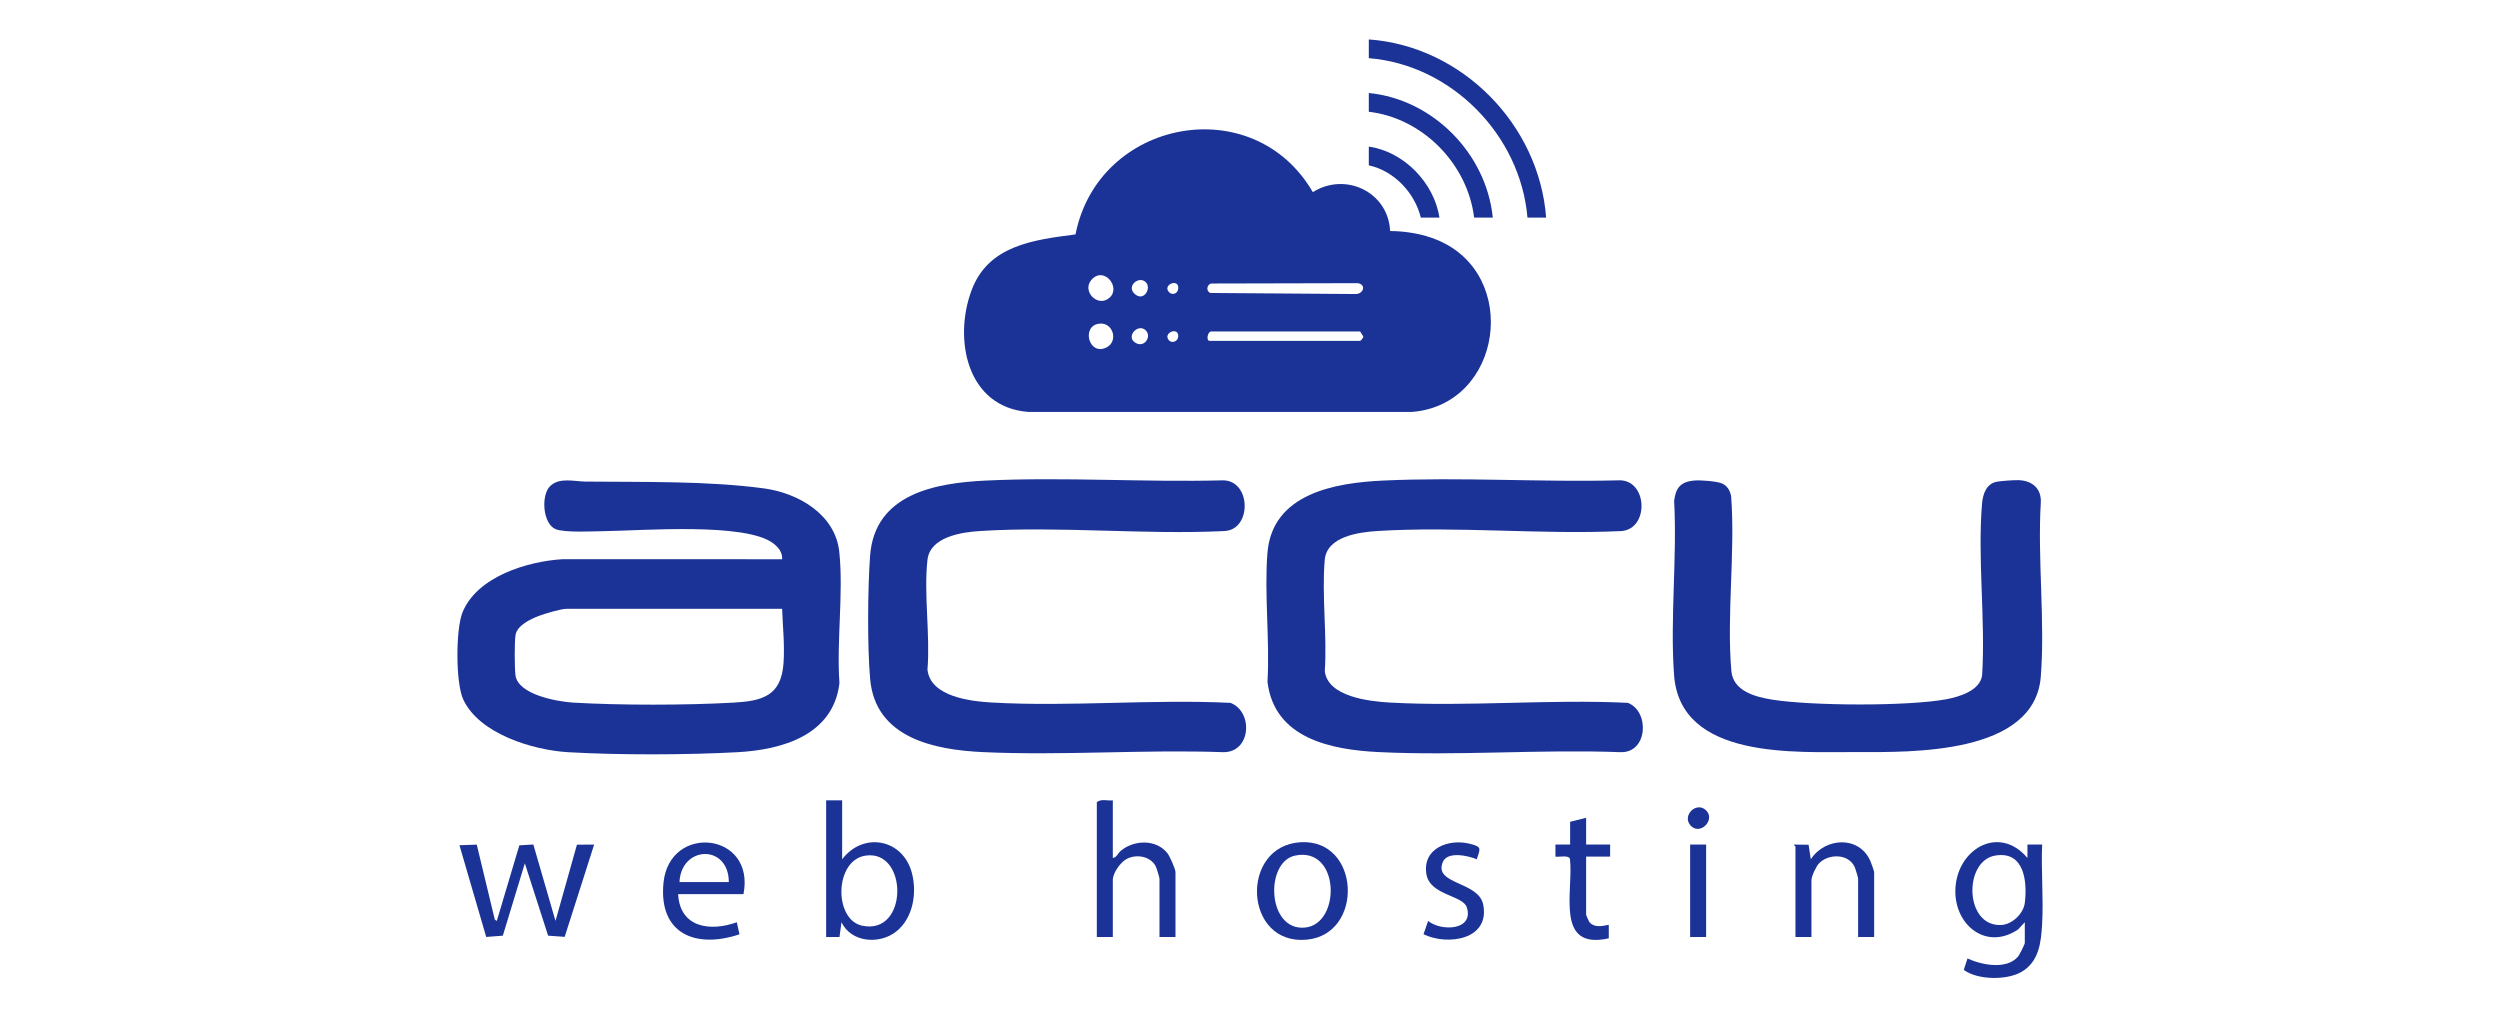 <svg width="317" height="128" viewBox="0 0 317 128" fill="none" xmlns="http://www.w3.org/2000/svg">
<g clip-path="url(#clip0_987_33)">
<path d="M166.467 24.365C170.602 21.759 176.041 24.35 176.267 29.293C178.301 29.311 180.421 29.66 182.301 30.45C192.823 34.874 190.485 51.312 179.065 52.23H130.363C122.627 51.62 120.876 43.089 123.18 36.847C125.305 31.093 131.051 30.422 136.375 29.721C139.249 15.102 158.921 11.35 166.467 24.365ZM140.712 37.73C142.162 36.398 139.949 33.696 138.394 35.486C137.129 36.94 139.243 39.079 140.712 37.73ZM145.29 35.787C144.429 34.922 142.761 36.269 143.89 37.278C145.035 38.301 146.046 36.546 145.29 35.787ZM148.248 37.061C148.646 37.462 149.303 37.251 149.391 36.672C149.616 35.182 147.298 36.104 148.248 37.061ZM153.564 35.95C153.008 36.114 152.896 36.933 153.486 37.149L171.966 37.283C172.94 37.212 173.238 36.04 172.137 35.906L153.564 35.95ZM139.373 41.042C137.062 41.324 138.069 45.206 140.321 44.046C141.839 43.264 141.148 40.825 139.373 41.042ZM145.29 41.902C144.331 40.939 142.776 42.612 143.882 43.404C145.05 44.239 146.088 42.702 145.29 41.902ZM148.248 43.178C148.642 43.58 149.398 43.266 149.405 42.627C149.418 41.355 147.352 42.259 148.248 43.178ZM153.53 42.031C153.068 42.172 152.962 43.22 153.361 43.22H172.465C172.519 43.22 172.911 42.833 172.861 42.656L172.465 42.031H153.53Z" fill="#1B3397"/>
<path d="M99.176 70.908C99.228 70.028 98.693 69.397 98.047 68.9C94.556 66.21 81.294 67.293 76.613 67.35C75.183 67.367 71.563 67.57 70.436 67.088C68.806 66.388 68.586 62.795 69.751 61.644C70.916 60.492 72.829 61.049 74.233 61.065C81.49 61.139 89.725 60.963 96.872 61.929C101.196 62.514 105.927 65.203 106.424 69.998C106.968 75.231 106.064 81.299 106.442 86.621C105.665 93.212 99.201 95.07 93.519 95.379C87.132 95.728 78.409 95.753 72.035 95.379C67.587 95.119 60.77 93.061 58.74 88.693C57.761 86.589 57.779 79.811 58.642 77.662C60.466 73.118 66.885 71.166 71.359 70.905L99.176 70.912V70.908ZM99.176 77.193H71.873C71.137 77.193 69.13 77.798 68.365 78.085C67.321 78.478 65.575 79.279 65.372 80.514C65.223 81.416 65.245 84.656 65.36 85.605C65.659 88.097 70.709 88.975 72.709 89.093C78.721 89.441 86.995 89.431 93.012 89.093C96.686 88.885 99.064 88.233 99.352 84.082C99.511 81.798 99.254 79.468 99.174 77.193H99.176Z" fill="#1B3397"/>
<path d="M125.008 60.935C134.912 60.463 145.098 61.166 155.03 60.907C158.672 60.861 158.778 67.222 155.218 67.338C145.081 67.83 134.342 66.691 124.274 67.333C121.904 67.484 117.931 68.068 117.603 70.992C117.118 75.311 117.966 80.507 117.603 84.922C117.988 88.359 123.097 88.929 125.804 89.082C135.703 89.641 146.078 88.635 156.026 89.123C158.962 90.256 158.639 95.476 155.055 95.376C145 95.017 134.639 95.835 124.619 95.367C118.47 95.08 110.998 93.584 110.335 86.108C109.971 82.006 110.022 74.62 110.327 70.477C110.903 62.607 118.602 61.241 125.006 60.935H125.008Z" fill="#1B3397"/>
<path d="M175.389 60.935C185.242 60.475 195.362 61.158 205.242 60.906C208.917 60.759 209.177 67.047 205.602 67.339C195.455 67.815 184.736 66.706 174.657 67.332C172.288 67.48 168.239 68.025 167.979 70.985C167.585 75.474 168.288 80.538 167.985 85.09C168.335 88.341 173.624 88.936 176.187 89.081C186.085 89.639 196.461 88.634 206.408 89.121C209.216 90.19 208.954 95.54 205.438 95.374C195.335 94.997 184.897 95.858 174.832 95.365C168.807 95.072 161.571 93.653 160.717 86.446C161.023 81.148 160.3 75.376 160.709 70.135C161.301 62.556 169.301 61.219 175.389 60.934V60.935Z" fill="#1B3397"/>
<path d="M214.777 60.934C215.55 60.852 217.706 61.014 218.365 61.309C219.024 61.605 219.34 62.169 219.506 62.88C220.052 70.057 218.918 78.014 219.54 85.099C219.763 87.645 222.617 88.381 224.73 88.717C229.672 89.505 241.897 89.57 246.774 88.668C248.414 88.364 251.099 87.574 251.334 85.605C251.773 78.573 250.735 70.796 251.324 63.852C251.428 62.617 251.888 61.277 253.285 61.066C253.853 60.98 255.401 60.861 255.971 60.883C257.65 60.949 258.849 61.907 258.776 63.681C258.343 70.861 259.327 78.671 258.776 85.777C258.005 95.709 242.416 95.381 235.362 95.361C227.695 95.338 213.06 96.341 212.272 85.607C211.749 78.481 212.674 70.715 212.28 63.519C212.475 61.856 213.099 61.109 214.777 60.932V60.934Z" fill="#1B3397"/>
<path d="M256.743 116.942L255.882 117.861C251.919 120.536 247.892 117.39 247.938 112.948C247.992 107.757 253.419 104.452 257.079 108.79V107.091H258.942C258.802 110.416 259.13 113.89 258.939 117.199C258.805 119.539 258.538 121.948 256.325 123.236C254.474 124.313 250.756 124.282 249.006 122.982L249.476 121.532C251.273 122.361 254.435 123.008 255.901 121.279C256.06 121.092 256.744 119.728 256.744 119.578V116.945L256.743 116.942ZM252.978 108.489C248.954 109.177 249.091 117.545 253.777 117.289C255.16 117.212 256.582 115.833 256.746 114.482C257.076 111.765 256.68 107.856 252.978 108.489Z" fill="#1B3397"/>
<path d="M106.785 101.484V108.958C109.442 105.445 114.477 106.337 115.627 110.691C116.301 113.246 115.777 116.436 113.628 118.126C111.517 119.787 107.936 119.526 106.7 116.939L106.448 118.811H104.756V101.482H106.785V101.484ZM109.785 108.488C105.78 109.055 105.706 116.601 109.31 117.375C115.209 118.642 115.165 107.725 109.785 108.488Z" fill="#1B3397"/>
<path d="M196.05 27.592H193.683C192.795 17.108 184.014 8.199 173.564 7.378V5C185.353 5.839 195.159 15.768 196.05 27.592Z" fill="#1B3397"/>
<path d="M60.453 107.098L62.74 116.604L62.995 116.772L65.852 107.19L67.627 107.08L70.437 116.772L73.156 107.107L75.338 107.091L71.602 118.794L69.502 118.642L66.549 109.468L63.759 118.644L61.651 118.804L58.26 107.176L60.453 107.098Z" fill="#1B3397"/>
<path d="M141.105 101.484V108.788C141.602 108.737 141.736 108.196 142.133 107.868C143.808 106.48 146.613 106.392 148.036 108.194C148.319 108.551 149.051 110.195 149.051 110.572V118.811H147.022V111.421C147.022 111.258 146.657 110.073 146.549 109.859C145.886 108.549 144.062 108.262 142.846 108.924C142.057 109.354 141.105 110.693 141.105 111.591V118.811H139.076V101.739C139.566 101.241 140.452 101.572 141.105 101.484Z" fill="#1B3397"/>
<path d="M164.911 106.794C172.507 106.348 173.003 118.466 165.701 119.149C157.677 119.898 157.172 107.251 164.911 106.794ZM164.22 108.488C160.345 109.296 160.663 118.128 165.515 117.611C170.073 117.127 169.922 107.299 164.22 108.488Z" fill="#1B3397"/>
<path d="M94.274 113.375H85.99C86.203 117.65 90.085 118.153 93.427 116.942L93.767 118.469C88.237 120.331 83.488 118.43 84.131 111.933C84.878 104.377 95.82 105.505 94.273 113.375H94.274ZM92.415 111.846C92.389 106.983 86.359 107.227 86.159 111.846H92.415Z" fill="#1B3397"/>
<path d="M237.639 118.811H235.61V111.421C235.61 111.258 235.245 110.073 235.137 109.859C234.3 108.206 231.822 108.25 230.64 109.485C230.288 109.854 229.693 111.117 229.693 111.591V118.811H227.664V107.345C227.664 107.309 227.412 107.153 227.495 107.092L229.331 107.114L229.609 108.958C231.402 106.193 235.725 105.906 237.166 109.181C237.255 109.383 237.641 110.465 237.641 110.572V118.811H237.639Z" fill="#1B3397"/>
<path d="M189.287 27.592H186.92C186.085 20.765 180.378 14.964 173.564 14.173V11.795C181.683 12.581 188.466 19.462 189.287 27.592Z" fill="#1B3397"/>
<path d="M187.256 108.958C186.177 108.501 183.54 107.9 182.952 109.3C181.741 112.176 187.466 111.736 188.066 114.686C188.974 119.15 183.56 119.952 180.502 118.461L181.085 116.776C182.723 118.118 186.906 118.005 185.998 115.063C185.518 113.511 181.33 113.533 180.874 110.871C180.308 107.562 183.716 106.296 186.417 107C187.922 107.392 187.711 107.552 187.256 108.958Z" fill="#1B3397"/>
<path d="M201.121 103.692V107.09H204.164V108.619H201.121V116.008C201.121 116.059 201.472 116.847 201.548 116.937C202.336 117.871 203.905 117.188 203.993 117.283V118.98C197.094 120.518 199.552 112.987 199.068 108.899C198.902 108.391 197.67 108.697 197.23 108.622V107.091H199.092V104.204L201.121 103.694V103.692Z" fill="#1B3397"/>
<path d="M182.525 27.592H180.158C179.395 24.438 176.751 21.649 173.564 20.968V18.589C178.004 19.225 181.833 23.15 182.525 27.592Z" fill="#1B3397"/>
<path d="M216.337 107.09H214.309V118.811H216.337V107.09Z" fill="#1B3397"/>
<path d="M216.296 102.717C217.599 103.922 215.589 105.967 214.397 104.71C213.205 103.453 215.077 101.589 216.296 102.717Z" fill="#1B3397"/>
</g>
<defs>
<clipPath id="clip0_987_33">
<rect width="201" height="119" fill="white" transform="translate(58 5)"/>
</clipPath>
</defs>
</svg>
